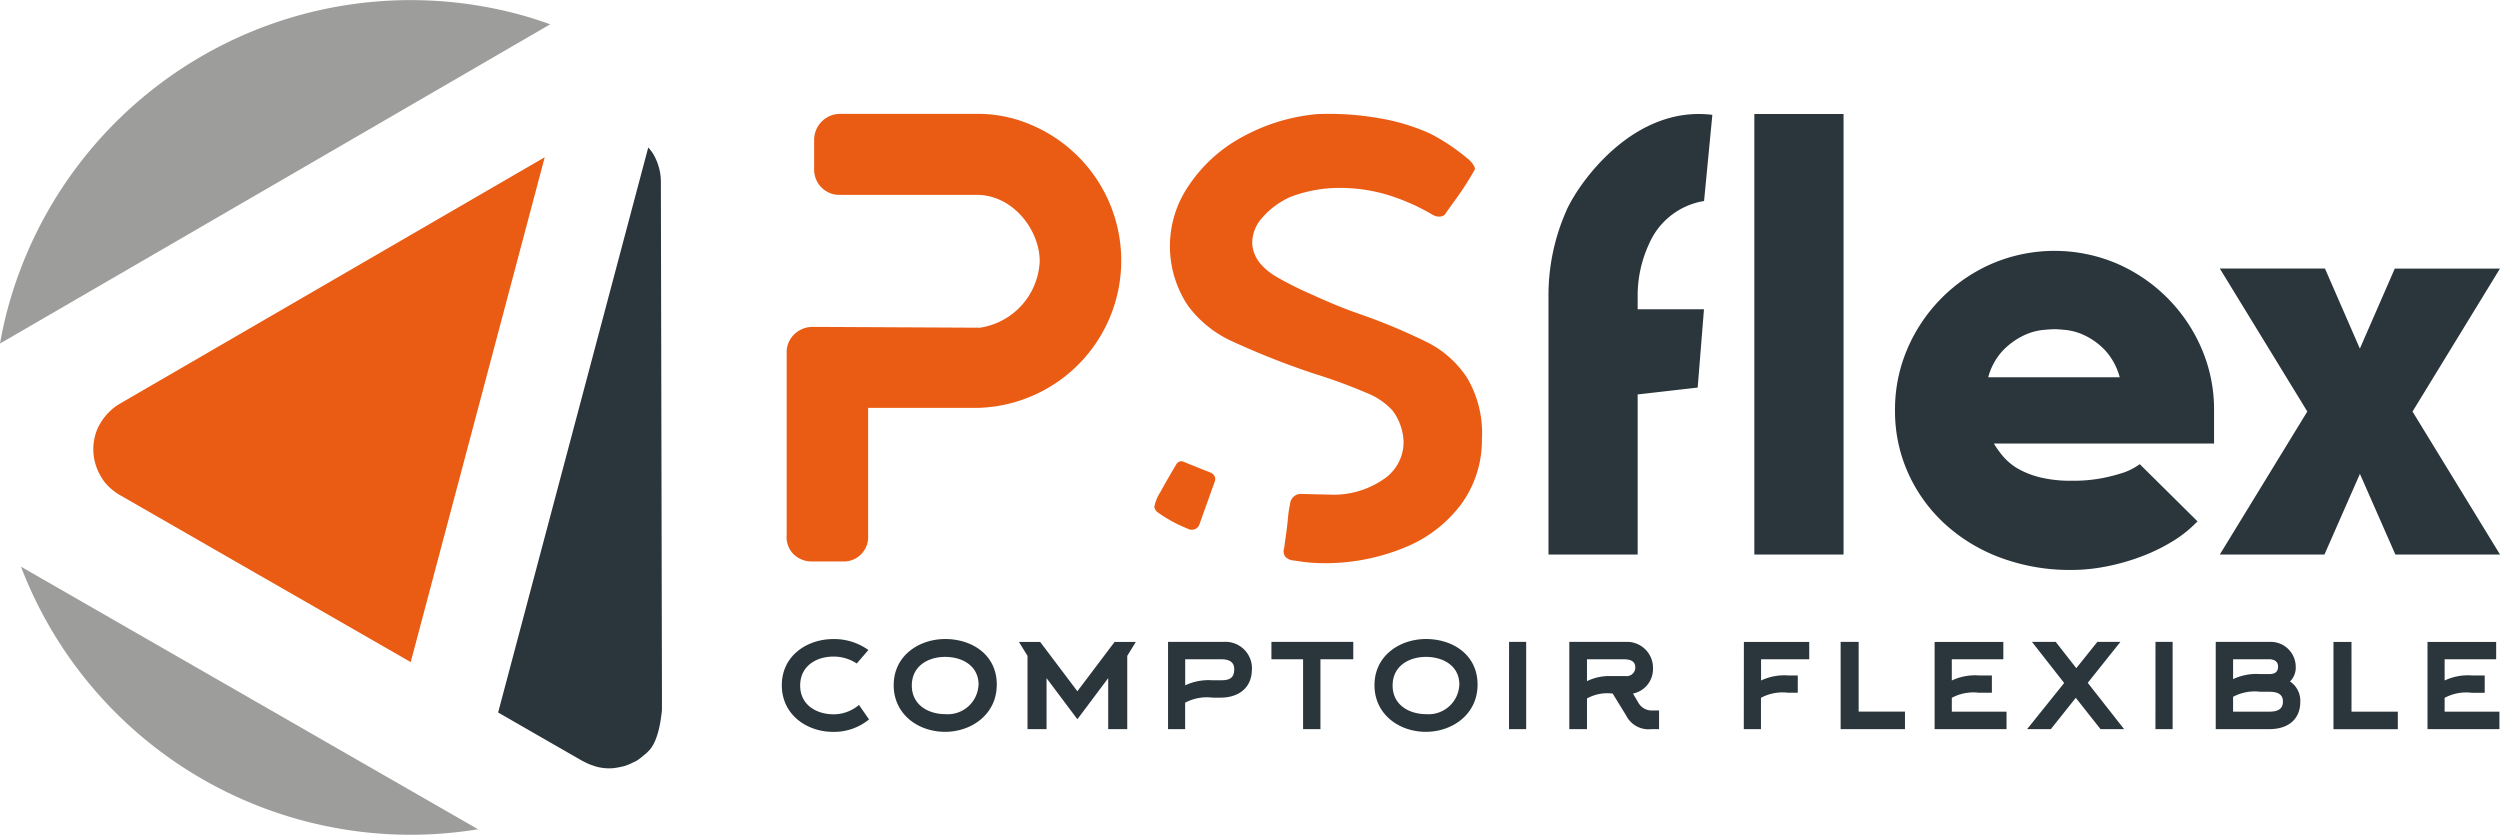 <svg xmlns="http://www.w3.org/2000/svg" width="269.562" height="90.007" viewBox="0 0 269.562 90.007">
  <g id="logo_PSFLEX_H" transform="translate(0 0.001)">
    <path id="Tracé_410" data-name="Tracé 410" d="M215.082,55.285a11.736,11.736,0,0,1-2.147,6.966A14.229,14.229,0,0,1,206.848,67a22.459,22.459,0,0,1-9.079,1.724,17.959,17.959,0,0,1-2.886-.281,1.475,1.475,0,0,1-.985-.388,1.03,1.03,0,0,1-.141-.949l.282-2.041c.045-.375.093-.809.14-1.3a10.974,10.974,0,0,1,.211-1.373,1.184,1.184,0,0,1,1.337-1.126l2.956.07a9.486,9.486,0,0,0,5.736-1.619,4.816,4.816,0,0,0,2.217-4.01,5.919,5.919,0,0,0-1.2-3.449,7.48,7.48,0,0,0-2.815-1.9,55.96,55.96,0,0,0-5.56-2.041,85.394,85.394,0,0,1-8.691-3.414A12.24,12.24,0,0,1,183.413,41a11.536,11.536,0,0,1,.035-12.949,16.132,16.132,0,0,1,5.6-5.173,20.594,20.594,0,0,1,8.233-2.569,31.1,31.1,0,0,1,6.615.422,22.2,22.2,0,0,1,5.63,1.689,21.515,21.515,0,0,1,4.082,2.745,2.4,2.4,0,0,1,.564.633c.14.236.186.4.14.493a33.613,33.613,0,0,1-2.394,3.659l-.8,1.135a.072.072,0,0,1,.027-.009l-.07.07a.86.86,0,0,1-.633.211,1.353,1.353,0,0,1-.7-.211,22.5,22.5,0,0,0-5-2.182,17.912,17.912,0,0,0-4.926-.7,14.82,14.82,0,0,0-5.419.986,8.809,8.809,0,0,0-2.991,2.216,4.1,4.1,0,0,0-1.09,2.639q0,2.111,2.463,3.659a36.726,36.726,0,0,0,3.906,1.97q2.919,1.338,4.962,2.041a64.23,64.23,0,0,1,7.671,3.2,11.07,11.07,0,0,1,4.187,3.8,11.775,11.775,0,0,1,1.584,6.509m-29.136,3.73-2.816-1.126q-.632-.351-.985.141-1.126,1.9-1.759,3.061a4.338,4.338,0,0,0-.634,1.583.956.956,0,0,0,.352.564A15.1,15.1,0,0,0,183.342,65a.914.914,0,0,0,.775.071.849.849,0,0,0,.492-.492l1.689-4.716a.7.7,0,0,0-.035-.492.917.917,0,0,0-.317-.352M166.841,21.625a14.669,14.669,0,0,0-5.815-1.345H145.9a2.811,2.811,0,0,0-2.82,2.864v3.138a2.716,2.716,0,0,0,2.82,2.733h14.731c3.874,0,6.77,3.779,6.77,7.161a7.583,7.583,0,0,1-6.439,7.162l-18.025-.089a2.853,2.853,0,0,0-2.088.887,2.671,2.671,0,0,0-.731,1.976l0,19.534A2.652,2.652,0,0,0,140.8,67.7a2.8,2.8,0,0,0,2.138.841h3.182A2.627,2.627,0,0,0,148.9,65.77V51.983h11.825a15.885,15.885,0,0,0,6.12-30.357" transform="translate(-55.295 -8.004)" fill="#ea5b13"/>
    <path id="Tracé_411" data-name="Tracé 411" d="M298.009,20.3h9.619V67.8h-9.619Zm48.214,25.273a16.581,16.581,0,0,1,1.356,6.689v3.576H323.841a9.611,9.611,0,0,0,1.079,1.48,6.156,6.156,0,0,0,1.634,1.295,9.388,9.388,0,0,0,2.375.895,14.05,14.05,0,0,0,3.3.34,16.653,16.653,0,0,0,3.268-.278,19.9,19.9,0,0,0,2.281-.587,6.63,6.63,0,0,0,1.788-.925l6.227,6.166a13.216,13.216,0,0,1-2.745,2.19,19.772,19.772,0,0,1-3.39,1.633,23.243,23.243,0,0,1-3.73,1.048,19.389,19.389,0,0,1-3.7.37,21.4,21.4,0,0,1-7.769-1.357,18.234,18.234,0,0,1-6.011-3.7,16.742,16.742,0,0,1-3.885-5.455,16.247,16.247,0,0,1-1.386-6.69,16.561,16.561,0,0,1,1.356-6.689,17.491,17.491,0,0,1,9.156-9.157,17.174,17.174,0,0,1,13.38,0,17.493,17.493,0,0,1,9.155,9.157m-8.818,3.113a6.95,6.95,0,0,0-1.572-2.9,7.373,7.373,0,0,0-2.126-1.572,6.3,6.3,0,0,0-2.035-.617q-.926-.093-1.295-.092c-.248,0-.689.03-1.326.092a6.307,6.307,0,0,0-2.065.617,7.794,7.794,0,0,0-2.158,1.572,6.757,6.757,0,0,0-1.6,2.9Zm41-11.714H367.064L363.3,45.6l-3.762-8.632H348.2l9.433,15.414L348.2,67.8h11.283l3.823-8.694,3.822,8.694h11.283l-9.433-15.414ZM277.786,30.631A22.523,22.523,0,0,0,275.813,40V67.8h9.616V50.541L291.9,49.8l.679-8.445h-7.15V40a13.22,13.22,0,0,1,1.233-5.7,7.823,7.823,0,0,1,5.926-4.615l.894-9.292c-8.515-1.05-14.381,7.322-15.7,10.24" transform="translate(-108.848 -8.012)" fill="#2a363b"/>
    <path id="Tracé_412" data-name="Tracé 412" d="M147.57,120.928l1.09,1.562a5.929,5.929,0,0,1-3.868,1.344c-2.851,0-5.538-1.853-5.538-5.031,0-3.2,2.742-4.976,5.557-4.976a6.308,6.308,0,0,1,3.777,1.181l-1.253,1.453a4.519,4.519,0,0,0-2.524-.745c-1.815,0-3.577,1-3.577,3.124s1.8,3.1,3.6,3.1a4.2,4.2,0,0,0,2.742-1.017m14.856-2.179c0,3.2-2.724,5.086-5.576,5.086s-5.538-1.853-5.538-5.031c0-3.2,2.742-4.976,5.557-4.976,2.834,0,5.558,1.653,5.558,4.922m-1.962.018c0-2.106-1.816-3.014-3.6-3.014-1.815,0-3.6.963-3.6,3.087s1.816,3.087,3.613,3.087a3.317,3.317,0,0,0,3.578-3.16m10.661.69-4.014-5.32h-2.288l.926,1.507v7.9H167.8v-5.5l3.323,4.432,3.323-4.432v5.5H176.5v-7.9l.926-1.507h-2.288Zm18.814-2.342c0,1.852-1.289,3.033-3.4,3.033h-.835a5,5,0,0,0-2.96.544v2.851H180.9v-9.407h5.975a2.855,2.855,0,0,1,3.069,2.978m-1.906-.018c0-.927-.727-1.09-1.489-1.09h-3.8v2.814a5.963,5.963,0,0,1,2.96-.544h.835c.889,0,1.489-.164,1.489-1.18m4.013-1.09h3.414v7.536h1.871v-7.536h3.541v-1.871h-8.826Zm22.228,2.742c0,3.2-2.724,5.086-5.575,5.086s-5.539-1.853-5.539-5.031c0-3.2,2.742-4.976,5.557-4.976,2.832,0,5.557,1.653,5.557,4.922m-1.961.018c0-2.106-1.816-3.014-3.6-3.014-1.816,0-3.6.963-3.6,3.087s1.816,3.087,3.614,3.087a3.317,3.317,0,0,0,3.578-3.16m5.357,4.776h1.853v-9.407H217.67Zm15.527-2.016h.654v2.016h-.817a2.707,2.707,0,0,1-2.742-1.489l-1.452-2.36h-.127a4.483,4.483,0,0,0-2.633.544v3.305h-1.907v-9.407h6.065a2.8,2.8,0,0,1,2.96,2.833,2.708,2.708,0,0,1-2.161,2.742l.581.981a1.66,1.66,0,0,0,1.579.835m-1.906-4.612c0-.835-.727-.908-1.381-.908h-3.831v2.36a5.514,5.514,0,0,1,2.633-.544h1.525a.939.939,0,0,0,1.054-.908m11.695,6.628h1.852v-3.378a4.937,4.937,0,0,1,2.942-.544H248.8V117.75h-1.017a5.9,5.9,0,0,0-2.942.544v-2.288h5.194v-1.871h-7.046Zm12.386-9.407h-1.943v9.407h6.937v-1.889h-4.994Zm10.044,6.029a4.934,4.934,0,0,1,2.941-.544h1.38V117.75h-1.38a5.894,5.894,0,0,0-2.941.544v-2.288h5.556v-1.871h-7.409v9.407h7.755v-1.889h-5.9Zm18.178-6.029H281.1l-2.27,2.833-2.216-2.833h-2.56l3.468,4.431-3.995,4.976h2.56l2.688-3.378,2.669,3.378h2.543l-3.922-4.994Zm3.778,9.407h1.853v-9.407H287.37Zm15.618-2.941c0,1.852-1.271,2.941-3.341,2.941h-5.776v-9.407h5.776a2.7,2.7,0,0,1,2.851,2.651,2.109,2.109,0,0,1-.617,1.616,2.5,2.5,0,0,1,1.108,2.2m-7.246-2.452a5.9,5.9,0,0,1,2.943-.545h.963c.654,0,.944-.273.944-.817,0-.509-.381-.781-.944-.781h-3.905Zm5.376,2.415c0-.689-.436-1.053-1.47-1.053h-.963a4.943,4.943,0,0,0-2.943.545v1.6h3.905c.762,0,1.47-.182,1.47-1.09m7.392-6.428h-1.943v9.407H313.5v-1.889h-4.994Zm10.043,7.518v-1.489a4.936,4.936,0,0,1,2.941-.544h1.381V117.75h-1.381a5.9,5.9,0,0,0-2.941.544v-2.288h5.557v-1.871H316.7v9.407h7.755v-1.889Z" transform="translate(-54.955 -44.921)" fill="#2a363b"/>
    <g id="Groupe_865" data-name="Groupe 865" transform="translate(0 -0.001)">
      <path id="Tracé_413" data-name="Tracé 413" d="M55.828,1.519A45,45,0,0,0,.786,33.453c-.318,1.2-.57,2.392-.786,3.589L59.332,2.617c-1.145-.406-2.309-.781-3.5-1.1" transform="translate(0 0.001)" fill="#9d9d9c"/>
      <path id="Tracé_414" data-name="Tracé 414" d="M34.2,128.329a44.823,44.823,0,0,0,18.818.917L3.738,100.935A44.926,44.926,0,0,0,34.2,128.329" transform="translate(-1.475 -39.833)" fill="#9d9d9c"/>
      <path id="Tracé_415" data-name="Tracé 415" d="M106.387,86.021v.926c-.366,3.618-1.352,4.3-1.664,4.616-.1.1-.225.179-.334.272a5.621,5.621,0,0,1-.72.548c-.143.087-.3.149-.457.224a5.636,5.636,0,0,1-.83.344c-.179.056-.371.088-.56.128a5.687,5.687,0,0,1-1,.133c-.047,0-.093,0-.14,0a5.681,5.681,0,0,1-1.311-.168c-.088-.023-.172-.056-.258-.083a5.652,5.652,0,0,1-1.073-.441c-.08-.042-.165-.074-.243-.119l-4.055-2.329-5.018-2.883,16.188-60.929a5.638,5.638,0,0,1,.519.676c.049.08.091.162.136.244a5.644,5.644,0,0,1,.43,1.029q.054.174.1.352a5.607,5.607,0,0,1,.175,1.3h0l.117,55.6Z" transform="translate(-35.014 -10.364)" fill="#2a363b"/>
      <path id="Tracé_416" data-name="Tracé 416" d="M65.29,28,19.414,54.612l0,0-.02.014a5.642,5.642,0,0,0-.734.531,6.142,6.142,0,0,0-.5.484c-.056.06-.113.119-.166.182a5.973,5.973,0,0,0-.4.516c-.1.14-.182.284-.263.431-.063.108-.13.214-.185.326a5.654,5.654,0,0,0-.333,3.864,6.225,6.225,0,0,0,.213.642c.065.161.136.321.217.478a5.835,5.835,0,0,0,.487.806c.025.033.045.071.071.1a5.594,5.594,0,0,0,.752.783c.064.056.13.108.2.16a5.633,5.633,0,0,0,.89.593h0l14.823,8.517.005,0,.759.436,2.342,1.345,1.667.955,0,0,11.6,6.664Z" transform="translate(-6.554 -11.048)" fill="#ea5b13"/>
    </g>
  </g>
</svg>
